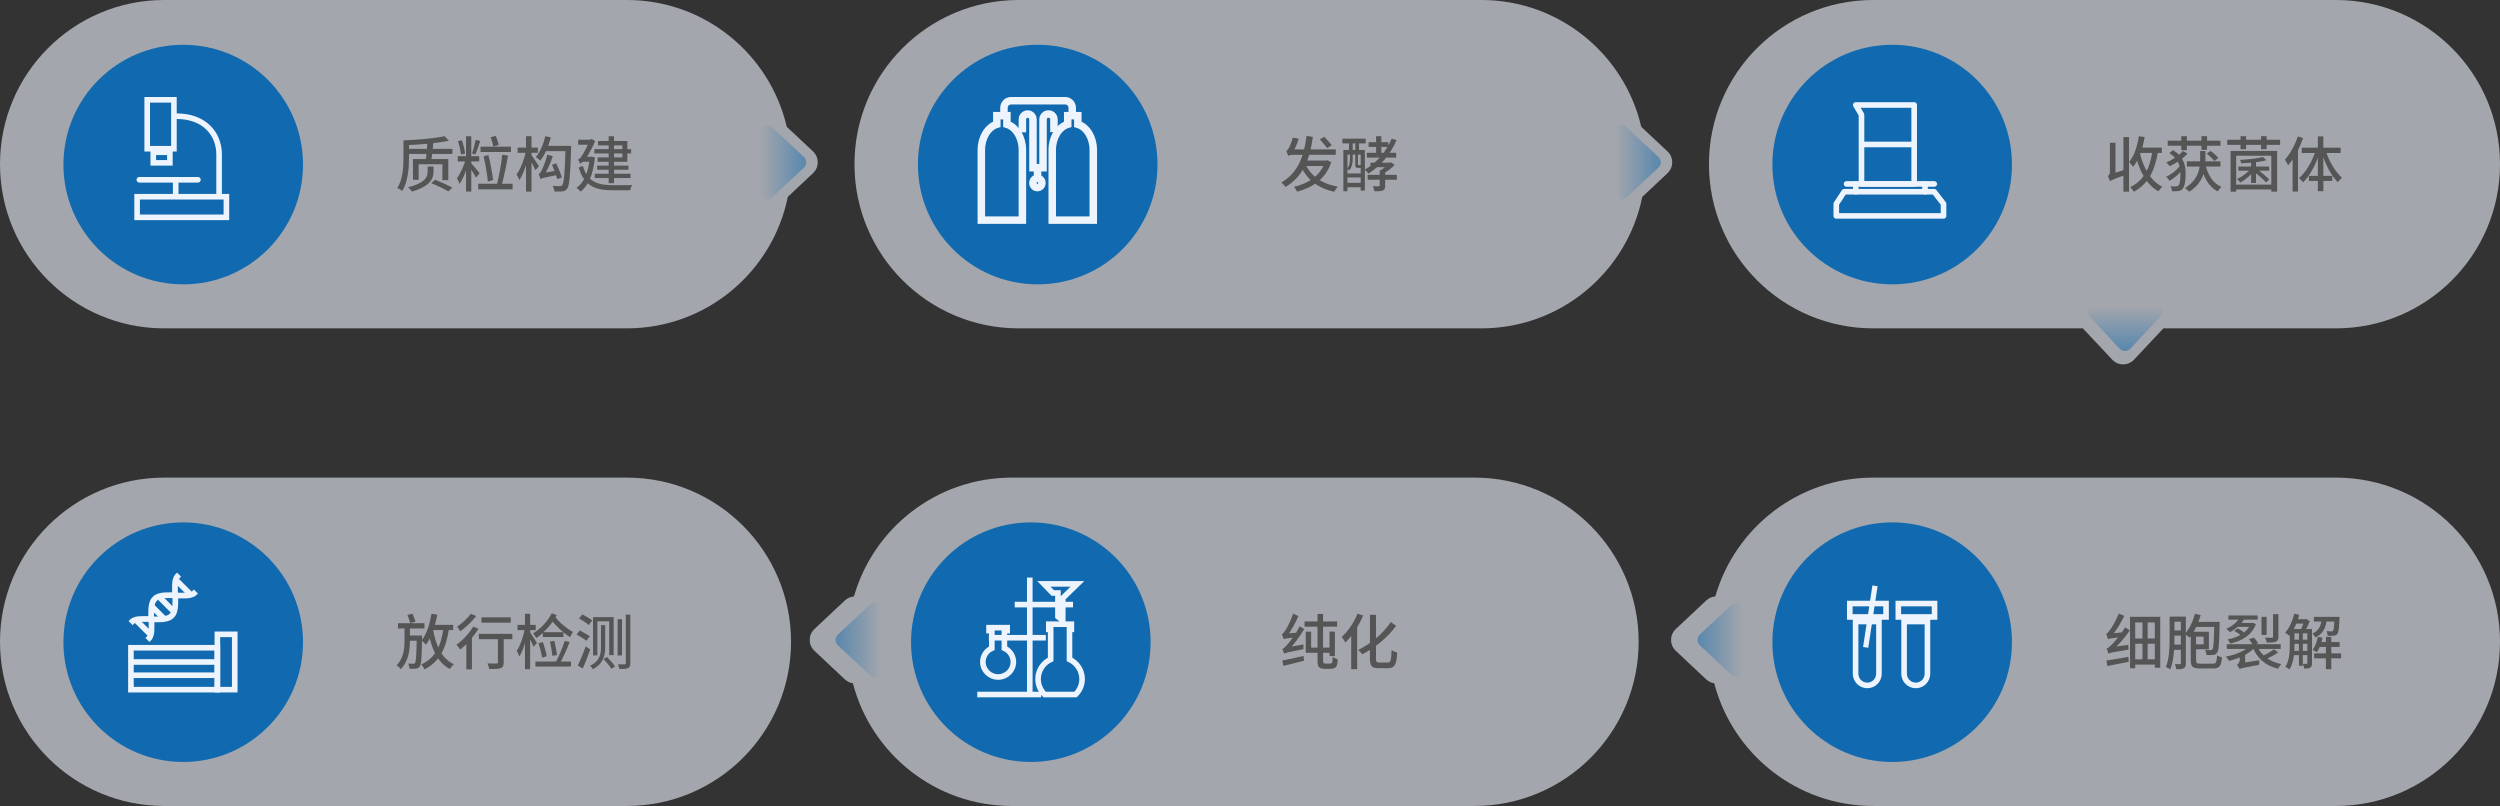 <svg width="670" height="216" viewBox="0 0 670 216" fill="none" xmlns="http://www.w3.org/2000/svg">
<rect x="0" y="0" width="670" height="216" fill="#333333" stroke="none"/>
<path opacity="0.6" fill-rule="evenodd" clip-rule="evenodd" d="M44 0C19.7 0 0 19.7 0 44C0 68.3 19.7 88 44 88H168C189.3 88 207.065 72.865 211.127 52.762L217.891 46.417C219.575 44.837 219.575 42.163 217.891 40.583L210.854 33.981C206.32 14.508 188.854 0 168 0H44Z" fill="#EEF4FD"/>
<path d="M215.426 42.036C216.276 42.827 216.276 44.173 215.426 44.964L206.862 52.93C205.583 54.12 203.5 53.213 203.5 51.466L203.5 35.534C203.5 33.787 205.583 32.88 206.862 34.07L215.426 42.036Z" fill="url(#paint0_linear_25060_15535)"/>
<circle cx="49.104" cy="44.104" r="32.104" fill="#116AAF"/>
<rect x="39.453" y="26.75" width="7.156" height="13.107" stroke="#EEF4FD" stroke-width="1.5" stroke-linecap="round"/>
<rect x="36.75" y="52.719" width="23.926" height="5.533" stroke="#EEF4FD" stroke-width="1.5" stroke-linecap="round"/>
<path d="M47.359 31.141C54.663 31.141 58.72 35.739 58.72 41.419V52.51" stroke="#EEF4FD" stroke-width="1.5" stroke-linecap="round"/>
<rect x="41.078" y="40.812" width="4.451" height="2.828" stroke="#EEF4FD" stroke-width="1.5" stroke-linecap="round"/>
<path d="M37.352 48.18H47.089M53.04 48.18H47.089M47.089 48.18V51.967" stroke="#EEF4FD" stroke-width="1.5" stroke-linecap="round"/>
<path d="M109.12 39.904H121.248V41.248H109.12V39.904ZM114.528 38.112L116.128 38.192C116.016 39.776 115.792 41.76 115.584 42.992H114.128C114.288 41.728 114.448 39.68 114.528 38.112ZM115.552 49.088L116.608 48.192C118.16 48.768 120.112 49.68 121.232 50.272L120.16 51.296C119.072 50.64 117.12 49.68 115.552 49.088ZM119.12 36.496L120.32 37.712C117.152 38.4 112.432 38.784 108.496 38.912C108.464 38.544 108.272 37.952 108.128 37.616C112 37.472 116.56 37.088 119.12 36.496ZM108.128 37.616H109.616V42.128C109.616 44.768 109.392 48.64 107.808 51.168C107.52 50.928 106.848 50.544 106.48 50.4C108 48 108.128 44.576 108.128 42.128V37.616ZM114.608 44.64H116.192V46.016C116.192 47.632 115.568 49.856 110.384 51.344C110.192 51.024 109.728 50.48 109.36 50.176C114.288 48.96 114.608 47.168 114.608 45.984V44.64ZM110.672 42.624H120.144V48.288H118.56V44.032H112.192V48.192H110.672V42.624ZM124.896 36.528H126.304V51.328H124.896V36.528ZM122.672 41.856H128.432V43.264H122.672V41.856ZM124.832 42.608L125.712 43.008C125.2 45.104 124.208 47.824 123.168 49.28C123.024 48.832 122.688 48.16 122.448 47.76C123.392 46.576 124.4 44.288 124.832 42.608ZM126.112 43.568C126.576 44.016 128.192 45.936 128.528 46.416L127.568 47.616C127.152 46.752 125.952 44.912 125.408 44.176L126.112 43.568ZM122.736 37.84L123.76 37.584C124.192 38.704 124.544 40.16 124.64 41.136L123.536 41.408C123.472 40.448 123.12 38.96 122.736 37.84ZM127.472 37.488L128.704 37.776C128.304 38.992 127.808 40.496 127.408 41.392L126.496 41.12C126.848 40.16 127.264 38.592 127.472 37.488ZM128.784 39.312H136.928V40.736H128.784V39.312ZM129.6 41.872L130.896 41.552C131.44 43.76 131.968 46.608 132.16 48.24L130.752 48.672C130.608 46.992 130.112 44.08 129.6 41.872ZM134.608 41.456L136.144 41.712C135.696 44.368 135.008 47.68 134.4 49.776L133.152 49.504C133.728 47.376 134.336 43.92 134.608 41.456ZM128.16 49.248H137.376V50.736H128.16V49.248ZM131.488 36.784L132.88 36.416C133.184 37.2 133.536 38.192 133.68 38.848L132.224 39.264C132.096 38.608 131.792 37.568 131.488 36.784ZM146.16 36.496L147.632 36.832C147.008 39.216 145.984 41.536 144.816 43.04C144.544 42.784 143.936 42.304 143.584 42.096C144.736 40.752 145.648 38.64 146.16 36.496ZM146.176 39.088H152.128V40.496H145.488L146.176 39.088ZM151.568 39.088H153.072C153.072 39.088 153.056 39.632 153.056 39.84C152.832 47.232 152.608 49.744 152.016 50.544C151.648 51.056 151.264 51.216 150.72 51.296C150.208 51.36 149.392 51.344 148.576 51.312C148.56 50.896 148.368 50.24 148.112 49.808C148.944 49.888 149.696 49.888 150.048 49.888C150.336 49.904 150.496 49.84 150.672 49.632C151.136 49.072 151.376 46.432 151.568 39.424V39.088ZM144.816 47.968L144.736 46.832L145.376 46.384L149.344 45.696C149.392 46.064 149.488 46.592 149.568 46.848C145.728 47.6 145.168 47.776 144.816 47.968ZM144.816 47.968C144.752 47.696 144.512 47.008 144.352 46.656C144.624 46.576 144.864 46.224 145.136 45.712C145.408 45.2 146.272 43.232 146.688 41.44L148.144 41.856C147.536 43.776 146.592 45.808 145.696 47.2V47.232C145.696 47.232 144.816 47.696 144.816 47.968ZM147.936 44.16L149.056 43.76C149.632 44.96 150.288 46.576 150.56 47.536L149.36 48.032C149.12 47.04 148.496 45.392 147.936 44.16ZM138.72 39.552H144.16V40.944H138.72V39.552ZM140.976 36.496H142.448V51.344H140.976V36.496ZM140.96 40.528L141.808 40.848C141.344 43.472 140.304 46.608 139.184 48.256C139.024 47.824 138.688 47.136 138.416 46.752C139.504 45.36 140.512 42.688 140.96 40.528ZM142.4 41.536C142.768 41.984 144.128 44.048 144.432 44.528L143.504 45.616C143.136 44.736 142.128 42.848 141.68 42.112L142.4 41.536ZM159.296 39.968H169.136V41.12H159.296V39.968ZM160.048 44.384H168.416V45.488H160.048V44.384ZM159.392 46.56H168.976V47.728H159.392V46.56ZM163.12 36.512H164.56V49.104H163.12V36.512ZM160.256 37.792H168.128V43.36H160.16V42.176H166.784V38.96H160.256V37.792ZM154.96 37.44H158.608V38.784H154.96V37.44ZM156.208 42.016H158.576V43.344H156.096L156.208 42.016ZM158.048 42.016H158.32L158.592 41.984L159.44 42.192C158.976 46.832 157.648 49.808 155.6 51.344C155.376 51.072 154.816 50.544 154.496 50.352C156.496 48.96 157.68 46.336 158.048 42.288V42.016ZM156.208 44.48C157.472 48.864 160.384 49.632 164.336 49.632C165.088 49.632 168.496 49.632 169.44 49.616C169.216 49.92 168.96 50.592 168.88 50.992H164.288C159.696 50.992 156.608 50.016 155.088 44.88L156.208 44.48ZM155.504 43.952C155.392 43.648 155.088 43.056 154.896 42.752C155.216 42.672 155.632 42.272 155.952 41.744C156.304 41.248 157.392 39.344 158.032 37.552V37.472L158.576 37.232L159.504 37.856C158.608 39.888 157.52 41.84 156.544 43.184V43.2C156.544 43.2 155.504 43.664 155.504 43.952Z" fill="#555555"/>
<path opacity="0.6" fill-rule="evenodd" clip-rule="evenodd" d="M273 0C248.699 0 229 19.7 229 44C229 68.3 248.699 88 273 88H397C418.3 88 436.065 72.865 440.127 52.762L446.891 46.417C448.575 44.837 448.575 42.163 446.891 40.583L439.854 33.981C435.32 14.508 417.854 0 397 0H273Z" fill="#EEF4FD"/>
<circle cx="278.104" cy="44.104" r="32.104" fill="#116AAF"/>
<path d="M269.851 33.305V31H267.149V33.305C264.772 34.032 263 36.835 263 40.182V59H274V40.182C274 36.835 272.228 34.032 269.851 33.305Z" stroke="#EEF4FD" stroke-width="2.009" stroke-miterlimit="10"/>
<path d="M288.851 33.305V31H286.149V33.305C283.772 34.032 282 36.835 282 40.182V59H293V40.182C293 36.835 291.228 34.032 288.851 33.305Z" stroke="#EEF4FD" stroke-width="2.009" stroke-miterlimit="10"/>
<path d="M269.062 30.869V28.92C269.062 27.859 269.898 27 270.931 27H285.494C286.526 27 287.362 27.859 287.362 28.92V30.89" stroke="#EEF4FD" stroke-width="2.009" stroke-miterlimit="10"/>
<path d="M274 35.459V32.02C274 31.215 274.635 30.562 275.418 30.562C276.201 30.562 276.836 31.215 276.836 32.02V44.941H279.531V32.02C279.531 31.215 280.166 30.562 280.949 30.562H281.042C281.825 30.562 282.46 31.215 282.46 32.02V35.406" stroke="#EEF4FD" stroke-width="2.009" stroke-miterlimit="10"/>
<path d="M278.062 44.945V47.671" stroke="#EEF4FD" stroke-width="2.009" stroke-miterlimit="10"/>
<path d="M278.022 50.275C278.69 50.275 279.232 49.719 279.232 49.032C279.232 48.346 278.69 47.789 278.022 47.789C277.354 47.789 276.812 48.346 276.812 49.032C276.812 49.719 277.354 50.275 278.022 50.275Z" stroke="#EEF4FD" stroke-width="2.009" stroke-miterlimit="10"/>
<path d="M349.656 43.552C351.064 46.96 354.04 49.216 358.52 50.032C358.2 50.352 357.784 50.976 357.576 51.392C352.952 50.4 350.008 47.904 348.36 43.952L349.656 43.552ZM355.144 43.024H355.448L355.736 42.96L356.776 43.44C355.32 47.968 351.784 50.272 347.624 51.376C347.448 50.976 347.096 50.4 346.808 50.064C350.632 49.184 353.976 47.008 355.144 43.28V43.024ZM349.192 43.024H355.368V44.48H348.76L349.192 43.024ZM350.152 36.416L351.848 36.688C351.016 42.88 349.16 47.376 344.52 50.096C344.312 49.776 343.768 49.184 343.4 48.896C347.688 46.448 349.464 42.128 350.152 36.416ZM353.72 37.36L354.904 36.656C355.56 37.344 356.472 38.32 356.904 38.896L355.688 39.712C355.256 39.104 354.392 38.096 353.72 37.36ZM345.224 41.792C345.128 41.472 344.888 40.768 344.728 40.4C344.952 40.336 345.16 40.112 345.368 39.744C345.544 39.424 346.168 38.144 346.456 36.896L348.056 37.168C347.656 38.56 346.968 40.032 346.408 40.928V40.96C346.408 40.96 345.224 41.456 345.224 41.792ZM345.224 41.792V40.656L346.184 40.032H357.992L357.976 41.488H346.92C345.976 41.488 345.384 41.584 345.224 41.792ZM368.792 36.496H370.2V41.776H368.792V36.496ZM366.536 46.864H374.36V48.16H366.536V46.864ZM366.792 38.112H372.072V39.376H366.792V38.112ZM366.312 40.944H374.168V42.24H366.312V40.944ZM367.288 43.6H372.744V44.816H367.288V43.6ZM369.768 45.744H371.224V49.728C371.224 50.432 371.112 50.816 370.616 51.04C370.104 51.248 369.4 51.264 368.344 51.264C368.296 50.864 368.104 50.304 367.928 49.92C368.616 49.936 369.32 49.936 369.512 49.92C369.704 49.92 369.768 49.872 369.768 49.712V45.744ZM372.152 43.6H372.52L372.84 43.52L373.752 44.192C372.936 45.12 371.72 46 370.536 46.576C370.36 46.32 369.992 45.936 369.768 45.744C370.68 45.28 371.672 44.464 372.152 43.856V43.6ZM372.968 37.152L374.296 37.552C372.616 41.408 369.928 44.544 366.76 46.512C366.552 46.256 366.024 45.728 365.72 45.472C368.904 43.696 371.48 40.72 372.968 37.152ZM360.024 40.176H365.784V51.056H364.664V41.44H361.112V51.264H360.024V40.176ZM360.52 46.48H365.352V47.568H360.52V46.48ZM360.52 48.992H365.352V50.192H360.52V48.992ZM359.752 37.168H366.008V38.432H359.752V37.168ZM361.528 37.584H362.52V41.232H361.528V37.584ZM363.224 37.584H364.216V41.232H363.224V37.584ZM361.784 41.072H362.52V42.672C362.52 43.6 362.36 44.832 361.576 45.696C361.464 45.552 361.16 45.312 360.984 45.216C361.688 44.448 361.784 43.456 361.784 42.656V41.072ZM363.208 41.072H363.928V44.032C363.928 44.224 363.944 44.24 364.072 44.24C364.136 44.24 364.344 44.24 364.424 44.24C364.584 44.24 364.616 44.24 364.648 44.208C364.792 44.336 365.08 44.432 365.32 44.48C365.224 44.848 365 45.008 364.552 45.008C364.44 45.008 364.12 45.008 364.008 45.008C363.384 45.008 363.208 44.848 363.208 44.048V41.072Z" fill="#555555"/>
<path d="M444.426 42.036C445.276 42.827 445.276 44.173 444.426 44.964L435.862 52.93C434.583 54.12 432.5 53.213 432.5 51.466L432.5 35.534C432.5 33.787 434.583 32.88 435.862 34.07L444.426 42.036Z" fill="url(#paint1_linear_25060_15535)"/>
<path opacity="0.6" fill-rule="evenodd" clip-rule="evenodd" d="M502 0C477.699 0 458 19.7 458 44C458 68.3 477.699 88 502 88H558.226C558.291 88.08 558.36 88.159 558.433 88.237L566.083 96.391C567.663 98.075 570.337 98.075 571.917 96.391L579.567 88.237C579.64 88.159 579.709 88.08 579.774 88H626C650.301 88 670 68.3 670 44C670 19.7 650.301 0 626 0H502Z" fill="#EEF4FD"/>
<circle cx="507.104" cy="44.104" r="32.104" fill="#116AAF"/>
<path d="M494.875 49.297H518.375" stroke="#EEF4FD" stroke-width="1.5" stroke-miterlimit="10" stroke-linecap="round" stroke-linejoin="round"/>
<path d="M497.344 51.393V49.297" stroke="#EEF4FD" stroke-width="1.5" stroke-miterlimit="10" stroke-linecap="round" stroke-linejoin="round"/>
<path d="M515.906 51.393V49.297" stroke="#EEF4FD" stroke-width="1.5" stroke-miterlimit="10" stroke-linecap="round" stroke-linejoin="round"/>
<path d="M520.867 57.862H492.125V54.625L494.244 51.391H518.372L520.867 54.625V57.862Z" stroke="#EEF4FD" stroke-width="1.5" stroke-miterlimit="10" stroke-linecap="round" stroke-linejoin="round"/>
<path d="M497.344 28.133L498.882 30.752V49.297H513.001V28.133H497.344Z" stroke="#EEF4FD" stroke-width="1.5" stroke-miterlimit="10" stroke-linecap="round" stroke-linejoin="round"/>
<path d="M499.391 38.719H513.007" stroke="#EEF4FD" stroke-width="1.5" stroke-miterlimit="10" stroke-linecap="round" stroke-linejoin="round"/>
<path d="M572.832 39.552H579.376V40.992H572.832V39.552ZM573.216 36.496L574.768 36.752C574.224 39.904 573.216 42.832 571.664 44.72C571.456 44.4 570.928 43.728 570.592 43.424C571.952 41.824 572.784 39.248 573.216 36.496ZM576.88 40.304L578.368 40.512C577.504 45.824 575.696 49.312 571.872 51.392C571.696 51.072 571.216 50.448 570.896 50.144C574.544 48.384 576.176 45.168 576.88 40.304ZM573.424 40.816C574.384 44.896 576.336 48.48 579.504 50.048C579.168 50.336 578.688 50.896 578.464 51.28C575.168 49.44 573.264 45.664 572.192 41.088L573.424 40.816ZM569.072 36.736H570.576V51.36H569.072V36.736ZM565.472 48.576L565.312 47.152L565.936 46.592L569.76 45.392C569.856 45.792 570.032 46.368 570.16 46.688C566.432 47.984 565.856 48.288 565.472 48.576ZM565.472 48.576C565.376 48.208 565.104 47.52 564.88 47.2C565.136 47.04 565.456 46.72 565.456 46.08V38.256H566.944V47.296C566.944 47.296 565.472 48.048 565.472 48.576ZM586.08 43.232H595.072V44.624H586.08V43.232ZM591.392 41.168L592.432 40.448C593.2 40.976 594.096 41.776 594.496 42.368L593.408 43.168C593.024 42.576 592.16 41.744 591.392 41.168ZM591.024 44C591.664 46.8 593.008 49.072 595.328 50.08C594.992 50.368 594.544 50.928 594.352 51.312C591.904 50.048 590.544 47.504 589.824 44.224L591.024 44ZM580.944 37.696H595.088V39.056H580.944V37.696ZM584.576 36.496H586.08V40.272H584.576V36.496ZM589.984 36.496H591.488V40.16H589.984V36.496ZM589.632 40.464H591.056V42.88C591.056 45.52 590.56 48.944 586.704 51.392C586.448 51.072 585.952 50.672 585.584 50.4C589.216 48.112 589.632 45.072 589.632 42.88V40.464ZM581.392 41.024L582.384 40.24C585.344 42.096 585.744 44.352 585.744 46.688C585.744 48.48 585.552 49.92 584.864 50.688C584.656 50.944 584.336 51.104 583.968 51.168C583.408 51.28 582.8 51.28 582.096 51.248C582.08 50.832 581.92 50.304 581.664 49.936C582.416 49.984 583.008 49.984 583.36 49.936C583.584 49.92 583.728 49.84 583.856 49.68C584.224 49.232 584.352 48.16 584.352 46.592C584.352 44.496 583.824 42.592 581.392 41.024ZM584.16 44.496L585.2 45.12C584.368 46.336 582.768 47.712 581.44 48.464C581.232 48.112 580.864 47.616 580.544 47.344C581.856 46.784 583.408 45.584 584.16 44.496ZM585.024 40.48L586.256 41.152C585.088 42.496 583.248 43.728 581.472 44.544C581.264 44.24 580.848 43.792 580.56 43.536C582.304 42.816 584.048 41.6 585.024 40.48ZM599.872 44.624H608.128V45.744H599.872V44.624ZM603.296 43.04H604.608V49.024H603.296V43.04ZM606.464 42.08L607.424 42.944C605.632 43.424 602.912 43.696 600.656 43.76C600.608 43.52 600.464 43.088 600.32 42.848C602.496 42.72 605.088 42.464 606.464 42.08ZM603.152 45.184L604.144 45.584C603.296 46.912 601.744 48.24 600.368 48.928C600.176 48.624 599.792 48.176 599.52 47.952C600.864 47.408 602.368 46.304 603.152 45.184ZM596.896 37.456H611.072V38.816H596.896V37.456ZM598.576 49.472H609.456V50.784H598.576V49.472ZM600.464 36.496H601.952V39.984H600.464V36.496ZM605.968 36.496H607.456V39.984H605.968V36.496ZM597.792 40.448H610.272V51.36H608.704V41.728H599.296V51.36H597.792V40.448ZM603.872 45.904L604.704 45.216C605.92 46.064 607.424 47.312 608.16 48.128L607.296 48.896C606.592 48.064 605.104 46.784 603.872 45.904ZM615.808 36.56L617.232 36.992C616.288 39.696 614.816 42.496 613.216 44.32C613.072 43.968 612.64 43.152 612.352 42.784C613.744 41.264 615.04 38.912 615.808 36.56ZM614.416 40.816L615.84 39.376L615.856 39.392V51.328H614.416V40.816ZM621.184 36.56H622.656V51.248H621.184V36.56ZM616.864 39.568H627.296V41.008H616.864V39.568ZM618.768 47.136H625.056V48.496H618.768V47.136ZM623.28 40.352C624.16 43.152 625.856 46.08 627.664 47.648C627.312 47.904 626.8 48.432 626.528 48.832C624.704 47.024 623.088 43.808 622.176 40.672L623.28 40.352ZM620.64 40.24L621.744 40.56C620.784 43.808 619.136 47.04 617.216 48.88C616.976 48.512 616.48 47.984 616.144 47.728C618 46.16 619.744 43.136 620.64 40.24Z" fill="#555555"/>
<path d="M570.964 93.426C570.173 94.276 568.827 94.276 568.036 93.426L560.07 84.862C558.88 83.583 559.787 81.5 561.534 81.5L577.466 81.5C579.213 81.5 580.12 83.583 578.93 84.862L570.964 93.426Z" fill="url(#paint2_linear_25060_15535)"/>
<path opacity="0.6" fill-rule="evenodd" clip-rule="evenodd" d="M459.418 183.119C458.658 183.01 457.907 182.673 457.261 182.067L449.107 174.417C447.423 172.837 447.423 170.163 449.107 168.583L457.261 160.933C457.987 160.252 458.844 159.911 459.7 159.852C464.972 141.459 481.915 128 502.001 128H626.001C650.302 128 670.001 147.699 670.001 172C670.001 196.301 650.302 216 626.001 216H502.002C481.542 216 464.344 202.036 459.418 183.119Z" fill="#EEF4FD"/>
<circle cx="507.104" cy="172.104" r="32.104" fill="#116AAF"/>
<path d="M497.297 166.57H503.556V179.787V180.563C503.556 182.291 502.155 183.693 500.427 183.693C498.698 183.693 497.297 182.291 497.297 180.563V166.57Z" stroke="#EEF4FD" stroke-width="1.5"/>
<rect x="495.75" y="161.75" width="9.711" height="3.596" stroke="#EEF4FD" stroke-width="1.5"/>
<path d="M502.5 157L500 173.5" stroke="#EEF4FD" stroke-width="1.4"/>
<path d="M510.297 166.57H516.556V179.787V180.563C516.556 182.291 515.155 183.693 513.427 183.693C511.698 183.693 510.297 182.291 510.297 180.563V166.57Z" stroke="#EEF4FD" stroke-width="1.5"/>
<rect x="508.75" y="161.75" width="9.711" height="3.596" stroke="#EEF4FD" stroke-width="1.5"/>
<path d="M565.024 175.168C564.96 174.88 564.736 174.16 564.56 173.792C564.944 173.696 565.344 173.344 565.904 172.816C566.496 172.272 568.304 170.192 569.536 168.128L570.8 168.944C569.392 170.992 567.648 172.976 565.968 174.416V174.448C565.968 174.448 565.024 174.88 565.024 175.168ZM565.024 175.168L564.96 173.968L565.664 173.472L570.4 172.816C570.384 173.2 570.416 173.776 570.464 174.096C566.048 174.8 565.424 174.96 565.024 175.168ZM564.928 171.296C564.864 170.976 564.608 170.24 564.432 169.84C564.768 169.76 565.056 169.408 565.456 168.88C565.856 168.352 567.088 166.352 567.84 164.432L569.312 165.056C568.368 167.024 567.104 169.056 565.888 170.48V170.512C565.888 170.512 564.928 170.992 564.928 171.296ZM564.928 171.296L564.896 170.192L565.6 169.76L569.136 169.456C569.056 169.84 569.008 170.4 568.992 170.704C565.792 171.04 565.264 171.136 564.928 171.296ZM564.528 177.024C566.032 176.816 568.272 176.416 570.416 176.032L570.512 177.376C568.48 177.792 566.368 178.176 564.768 178.496L564.528 177.024ZM571.68 176.704H578.016V178.112H571.68V176.704ZM571.648 171.12H578.08V172.528H571.648V171.12ZM574.176 166.4H575.568V177.344H574.176V166.4ZM570.848 165.296H578.944V178.944H577.488V166.816H572.24V179.088H570.848V165.296ZM587.936 166.656H594.112V168.016H587.936V166.656ZM593.44 166.656H594.88C594.88 166.656 594.88 167.104 594.864 167.296C594.752 172.496 594.624 174.336 594.208 174.912C593.92 175.328 593.616 175.456 593.152 175.52C592.736 175.584 592.064 175.584 591.36 175.552C591.328 175.12 591.168 174.528 590.96 174.16C591.6 174.224 592.16 174.224 592.448 174.224C592.656 174.224 592.8 174.176 592.944 174C593.232 173.616 593.328 171.872 593.44 166.944V166.656ZM587.12 169.408H588.544V176.976C588.544 177.712 588.72 177.856 589.728 177.856C590.176 177.856 592.448 177.856 593.04 177.856C593.904 177.856 594.048 177.504 594.176 175.632C594.496 175.872 595.088 176.112 595.488 176.192C595.28 178.48 594.848 179.152 593.136 179.152C592.672 179.152 590.016 179.152 589.6 179.152C587.696 179.152 587.12 178.72 587.12 176.976V169.408ZM588.256 164.496L589.792 164.848C589.12 167.152 588.016 169.424 586.816 170.88C586.544 170.624 585.872 170.16 585.504 169.952C586.704 168.64 587.696 166.576 588.256 164.496ZM587.264 172.688H590.576V170.608H587.12V169.296H591.984V174H587.264V172.688ZM582.112 165.248H585.392V166.624H582.112V165.248ZM582.032 168.96H585.104V170.336H582.032V168.96ZM582.016 172.752H585.12V174.16H582.016V172.752ZM581.456 165.248H582.752V170.992C582.752 173.472 582.624 177.04 581.616 179.408C581.36 179.184 580.784 178.864 580.448 178.752C581.392 176.512 581.456 173.328 581.456 170.992V165.248ZM584.464 165.248H585.808V177.728C585.808 178.432 585.68 178.848 585.264 179.088C584.832 179.344 584.24 179.36 583.248 179.36C583.216 178.992 583.04 178.352 582.864 177.968C583.472 178 584.016 177.984 584.208 177.984C584.4 177.984 584.464 177.92 584.464 177.712V165.248ZM603.12 173.008L604.288 173.52C602.752 175.216 600.016 176.512 597.392 177.12C597.2 176.784 596.816 176.272 596.528 175.984C599.072 175.504 601.76 174.384 603.12 173.008ZM604.88 172.992C605.904 175.568 608.128 177.312 611.376 177.968C611.088 178.256 610.704 178.816 610.512 179.216C607.056 178.368 604.848 176.368 603.632 173.28L604.88 172.992ZM609.408 174.016L610.56 174.864C609.52 175.568 608.144 176.272 607.104 176.704L606.144 175.904C607.184 175.456 608.592 174.624 609.408 174.016ZM596.768 172.64H611.232V173.92H596.768V172.64ZM606.08 165.312H607.456V170.16H606.08V165.312ZM609.184 164.592H610.608V170.656C610.608 171.392 610.448 171.76 609.92 171.968C609.408 172.192 608.64 172.208 607.504 172.208C607.44 171.824 607.216 171.264 607.008 170.896C607.84 170.928 608.64 170.912 608.88 170.912C609.12 170.896 609.184 170.832 609.184 170.64V164.592ZM603.2 166.944H603.472L603.728 166.896L604.592 167.248C603.472 170.272 600.8 171.776 597.696 172.48C597.552 172.144 597.248 171.632 597.008 171.36C599.808 170.848 602.304 169.488 603.2 167.136V166.944ZM597.216 164.944H605.056V166.064H597.216V164.944ZM598.784 169.04L599.728 168.4C600.48 168.816 601.44 169.456 601.952 169.904L600.96 170.608C600.496 170.176 599.536 169.488 598.784 169.04ZM599.792 166.944H603.552V168H598.72L599.792 166.944ZM600.336 165.376L601.584 165.728C600.72 167.296 599.168 168.592 597.632 169.408C597.424 169.184 596.944 168.736 596.64 168.528C598.192 167.84 599.6 166.72 600.336 165.376ZM602.688 171.296L604.08 170.896C604.512 171.36 604.992 172.016 605.2 172.448L603.76 172.88C603.568 172.448 603.104 171.776 602.688 171.296ZM600.192 179.312L600.128 178.16L600.816 177.68L605.504 176.928C605.472 177.296 605.44 177.856 605.472 178.16C601.184 178.96 600.56 179.104 600.192 179.312ZM600.192 179.312C600.08 178.992 599.728 178.416 599.504 178.144C599.808 177.968 600.256 177.552 600.256 176.832V175.008H601.696V177.84C601.696 177.84 600.192 178.8 600.192 179.312ZM614.24 168.592H618.784V169.728H614.24V168.592ZM614.208 171.424H618.752V172.544H614.208V171.424ZM614.192 174.432H618.752V175.584H614.192V174.432ZM621.312 172.08H627.024V173.376H621.312V172.08ZM615.056 165.952H617.808V167.12H615.056V165.952ZM620.112 165.312H626.08V166.576H620.112V165.312ZM620.192 175.104H627.408V176.432H620.192V175.104ZM623.344 170.672H624.784V179.344H623.344V170.672ZM616.112 169.168H617.152V178.432H616.112V169.168ZM625.648 165.312H626.992C626.992 165.312 626.992 165.664 626.976 165.84C626.88 168.464 626.736 169.52 626.384 169.92C626.144 170.208 625.872 170.336 625.472 170.368C625.12 170.416 624.48 170.416 623.824 170.384C623.792 170 623.664 169.488 623.472 169.152C624.048 169.2 624.576 169.216 624.784 169.216C625.008 169.216 625.136 169.2 625.248 169.056C625.44 168.832 625.552 167.936 625.648 165.504V165.312ZM621.184 170.656L622.448 170.912C622.144 172.384 621.584 173.84 620.944 174.8C620.688 174.624 620.128 174.32 619.808 174.192C620.464 173.312 620.928 171.984 621.184 170.656ZM614.864 164.48L616.224 164.784C615.632 166.96 614.656 169.072 613.52 170.416C613.28 170.192 612.72 169.728 612.416 169.536C613.536 168.32 614.4 166.432 614.864 164.48ZM613.664 168.592H614.928V172.848C614.928 174.832 614.736 177.616 613.568 179.408C613.344 179.184 612.768 178.848 612.48 178.704C613.568 177.024 613.664 174.64 613.664 172.832V168.592ZM618.368 168.592H619.616V177.728C619.616 178.32 619.52 178.704 619.152 178.928C618.784 179.168 618.288 179.184 617.52 179.184C617.488 178.832 617.328 178.256 617.136 177.904C617.616 177.92 618.032 177.92 618.16 177.92C618.32 177.92 618.368 177.872 618.368 177.712V168.592ZM622.24 165.728H623.616C623.376 167.984 622.768 169.808 620.544 170.832C620.384 170.512 620.016 170.032 619.712 169.808C621.616 168.976 622.064 167.488 622.24 165.728ZM617.584 165.952H617.888L618.096 165.888L619.008 166.464C618.64 167.456 618.032 168.688 617.536 169.456C617.296 169.264 616.848 169.008 616.544 168.864C616.944 168.144 617.376 166.976 617.584 166.192V165.952Z" fill="#555555"/>
<path d="M455.574 170.036C454.724 170.827 454.724 172.173 455.574 172.964L464.138 180.93C465.417 182.12 467.5 181.213 467.5 179.466L467.5 163.534C467.5 161.787 465.417 160.88 464.138 162.07L455.574 170.036Z" fill="url(#paint3_linear_25060_15535)"/>
<path opacity="0.6" fill-rule="evenodd" clip-rule="evenodd" d="M228.575 183.119C227.814 183.01 227.063 182.673 226.417 182.067L218.263 174.417C216.579 172.837 216.579 170.163 218.263 168.583L226.417 160.933C227.143 160.252 228.001 159.911 228.856 159.852C234.129 141.459 251.071 128 271.158 128H395.158C419.458 128 439.158 147.699 439.158 172C439.158 196.301 419.458 216 395.158 216H271.158C250.698 216 233.5 202.036 228.575 183.119Z" fill="#EEF4FD"/>
<circle cx="276.261" cy="172.104" r="32.104" fill="#116AAF"/>
<path d="M286.625 176.719V168.667H287.129V167.289H281.075V168.667H281.579V176.719C279.584 177.652 278.203 179.657 278.203 181.982C278.203 183.604 278.878 185.072 279.964 186.129H288.24C289.326 185.074 290.001 183.606 290.001 181.982C290.001 179.659 288.62 177.652 286.625 176.719Z" stroke="#EEF4FD" stroke-width="1.5" stroke-miterlimit="10"/>
<path d="M275.984 154.781V186.13" stroke="#EEF4FD" stroke-width="1.5" stroke-miterlimit="10"/>
<path d="M261.906 186.133H279.042" stroke="#EEF4FD" stroke-width="1.5" stroke-miterlimit="10"/>
<path d="M271.945 162.031H287.571" stroke="#EEF4FD" stroke-width="1.5" stroke-miterlimit="10"/>
<path d="M279.75 156.469L282.13 158.919H283.527V165.251L284.822 166.323V160.297L288.753 156.469H279.75Z" stroke="#EEF4FD" stroke-width="1.5" stroke-miterlimit="10"/>
<path d="M265.016 170.914H280.28" stroke="#EEF4FD" stroke-width="1.5" stroke-miterlimit="10"/>
<path d="M269.176 173.726V169.027H269.926V168.211H265.062V169.027H265.812V173.726C264.394 174.358 263.406 175.764 263.406 177.4C263.406 179.627 265.237 181.434 267.494 181.434C269.751 181.434 271.582 179.627 271.582 177.4C271.582 175.764 270.594 174.36 269.176 173.726Z" stroke="#EEF4FD" stroke-width="1.5" stroke-miterlimit="10"/>
<path d="M344.136 175.184C344.056 174.896 343.832 174.24 343.688 173.872C344.056 173.792 344.424 173.408 344.936 172.816C345.496 172.256 347.192 170.016 348.312 167.856L349.528 168.592C348.248 170.752 346.648 172.896 345.096 174.448V174.48C345.096 174.48 344.136 174.912 344.136 175.184ZM344.136 175.184L344.056 174.016L344.744 173.52L349.352 172.704C349.304 173.104 349.304 173.664 349.32 173.968C345.112 174.8 344.504 174.976 344.136 175.184ZM344.024 171.312C343.944 171.008 343.704 170.304 343.528 169.92C343.848 169.84 344.12 169.488 344.472 168.928C344.84 168.416 345.96 166.352 346.568 164.448L347.96 165.104C347.16 167.04 346.008 169.088 344.872 170.512V170.56C344.872 170.56 344.024 171.024 344.024 171.312ZM344.024 171.312L343.992 170.256L344.648 169.824L347.544 169.552C347.464 169.92 347.416 170.448 347.416 170.752C344.776 171.072 344.312 171.168 344.024 171.312ZM343.672 177.008C345.096 176.752 347.256 176.272 349.352 175.792L349.496 177.072C347.544 177.568 345.496 178.08 343.944 178.464L343.672 177.008ZM356.312 169.264H357.752V175.824H356.312V169.264ZM353.096 164.528H354.584V176.976C354.584 177.408 354.648 177.664 354.792 177.76C354.936 177.808 355.08 177.84 355.288 177.84C355.496 177.84 355.928 177.84 356.2 177.84C356.424 177.84 356.616 177.824 356.744 177.792C356.872 177.744 357 177.648 357.064 177.424C357.096 177.2 357.144 176.656 357.16 175.984C357.512 176.288 358.04 176.56 358.52 176.688C358.488 177.328 358.392 178.096 358.248 178.416C358.104 178.768 357.864 178.976 357.528 179.088C357.208 179.2 356.744 179.248 356.344 179.248C356.024 179.248 355.24 179.248 354.952 179.248C354.504 179.248 353.976 179.152 353.624 178.912C353.272 178.624 353.096 178.288 353.096 176.896V164.528ZM349.624 166.544H358.36V167.952H349.624V166.544ZM349.944 169.28H351.384V173.552H357.416V174.944H349.944V169.28ZM367.144 164.768H368.776V176.48C368.776 177.392 368.904 177.552 369.624 177.552C369.976 177.552 371.528 177.552 371.928 177.552C372.712 177.552 372.84 176.88 372.952 174.192C373.336 174.48 374.008 174.8 374.456 174.912C374.264 177.968 373.848 179.072 372.056 179.072C371.672 179.072 369.784 179.072 369.416 179.072C367.656 179.072 367.144 178.48 367.144 176.448V164.768ZM372.712 166.72L374.168 167.696C371.784 171.024 368.264 173.76 365.096 175.344C364.856 175.008 364.36 174.48 363.976 174.192C367.08 172.704 370.584 169.984 372.712 166.72ZM363.8 164.464L365.32 164.96C364.184 167.664 362.376 170.432 360.568 172.192C360.376 171.84 359.88 171.04 359.576 170.688C361.256 169.2 362.856 166.864 363.8 164.464ZM362.12 168.656L363.704 167.088L363.72 167.104V179.344H362.12V168.656Z" fill="#555555"/>
<path d="M224.574 170.036C223.724 170.827 223.724 172.173 224.574 172.964L233.138 180.93C234.417 182.12 236.5 181.213 236.5 179.466L236.5 163.534C236.5 161.787 234.417 160.88 233.138 162.07L224.574 170.036Z" fill="url(#paint4_linear_25060_15535)"/>
<path opacity="0.6" d="M0 172C0 147.699 19.7 128 44 128H168C192.301 128 212 147.699 212 172C212 196.301 192.301 216 168 216H44C19.7 216 0 196.301 0 172Z" fill="#EEF4FD"/>
<circle cx="49.104" cy="172.104" r="32.104" fill="#116AAF"/>
<path d="M58.258 173.594H35.086V184.83H58.258V173.594Z" stroke="#EEF4FD" stroke-width="1.5" stroke-miterlimit="10"/>
<path d="M62.911 170H58.258V184.828H62.911V170Z" stroke="#EEF4FD" stroke-width="1.5" stroke-miterlimit="10"/>
<path d="M35.086 177.414H58.258" stroke="#EEF4FD" stroke-width="1.5" stroke-miterlimit="10"/>
<path d="M35.086 180.961H58.258" stroke="#EEF4FD" stroke-width="1.5" stroke-miterlimit="10"/>
<path d="M39.514 171.506L39.892 171.128C39.892 171.128 40.465 170.69 40.586 169.161C40.586 169.161 40.668 167.1 40.563 166.283C40.458 165.465 40.529 163.766 40.532 163.394C40.532 163.394 40.526 161.948 41.112 160.947C41.112 160.947 41.208 160.765 41.453 160.536L41.533 160.456C41.763 160.21 41.944 160.115 41.944 160.115C42.945 159.528 44.391 159.535 44.391 159.535C44.764 159.531 46.463 159.46 47.28 159.566C48.098 159.671 50.158 159.589 50.158 159.589C51.688 159.468 52.125 158.895 52.125 158.895L52.504 158.516" stroke="#EEF4FD" stroke-width="1.529" stroke-miterlimit="10"/>
<path d="M34.999 166.991L35.377 166.613C35.377 166.613 35.815 166.04 37.344 165.919C37.344 165.919 39.405 165.837 40.222 165.942C41.04 166.047 42.739 165.977 43.112 165.973C43.112 165.973 44.558 165.979 45.559 165.393C45.559 165.393 45.74 165.297 45.969 165.052L46.05 164.972C46.295 164.742 46.391 164.561 46.391 164.561C46.977 163.56 46.971 162.114 46.971 162.114C46.974 161.741 47.045 160.042 46.94 159.225C46.834 158.407 46.916 156.347 46.916 156.347C47.038 154.818 47.611 154.38 47.611 154.38L47.989 154.001" stroke="#EEF4FD" stroke-width="1.529" stroke-miterlimit="10"/>
<path d="M47.422 155.695L50.81 159.084" stroke="#EEF4FD" stroke-width="1.529"/>
<path d="M36.688 166.422L40.076 169.811" stroke="#EEF4FD" stroke-width="1.529"/>
<path d="M42.898 160.211L46.287 163.6" stroke="#EEF4FD" stroke-width="1.529"/>
<path d="M40.641 162.469L44.029 165.857" stroke="#EEF4FD" stroke-width="1.529"/>
<path d="M109.184 164.816L110.528 164.464C110.848 165.136 111.184 166.032 111.36 166.592L109.952 167.008C109.824 166.416 109.472 165.488 109.184 164.816ZM106.656 167.024H113.76V168.432H106.656V167.024ZM109.296 170.32H112.192V171.712H109.296V170.32ZM111.696 170.32H113.12C113.12 170.32 113.12 170.768 113.104 170.96C113.024 176.176 112.928 178.016 112.512 178.576C112.224 178.976 111.936 179.12 111.504 179.184C111.104 179.248 110.448 179.248 109.76 179.216C109.728 178.8 109.584 178.208 109.376 177.824C109.968 177.872 110.512 177.888 110.752 177.888C110.976 177.888 111.12 177.84 111.232 177.648C111.504 177.28 111.6 175.584 111.696 170.624V170.32ZM115.36 167.456H121.456V168.864H115.36V167.456ZM115.632 164.48L117.184 164.736C116.608 167.888 115.616 170.896 114.144 172.8C113.904 172.496 113.328 171.904 112.992 171.616C114.32 169.968 115.184 167.28 115.632 164.48ZM118.848 168.256L120.336 168.416C119.536 173.888 117.792 177.328 113.776 179.392C113.632 179.056 113.2 178.384 112.912 178.064C116.64 176.336 118.208 173.184 118.848 168.256ZM116.048 168.656C116.784 172.96 118.384 176.512 121.616 178C121.264 178.304 120.8 178.896 120.56 179.296C117.152 177.504 115.568 173.744 114.72 168.88L116.048 168.656ZM108.416 167.744H109.856V171.68C109.856 174.32 109.52 177.056 107.44 179.312C107.184 178.992 106.688 178.576 106.32 178.32C108.176 176.288 108.416 173.84 108.416 171.664V167.744ZM129.04 165.44H136.88V166.88H129.04V165.44ZM133.44 170.304H134.992V177.52C134.992 178.384 134.8 178.832 134.192 179.072C133.584 179.296 132.624 179.312 131.12 179.312C131.056 178.88 130.848 178.24 130.64 177.792C131.68 177.84 132.752 177.84 133.04 177.824C133.344 177.808 133.44 177.744 133.44 177.488V170.304ZM128.336 169.872H137.312V171.312H128.336V169.872ZM124.976 171.392L126.304 170.064L126.48 170.144V179.392H124.976V171.392ZM126.8 167.952L128.24 168.496C126.992 170.56 125.072 172.704 123.376 174.08C123.152 173.776 122.624 173.104 122.32 172.8C123.968 171.632 125.728 169.776 126.8 167.952ZM126.176 164.496L127.632 165.088C126.512 166.544 124.832 168.144 123.36 169.184C123.152 168.848 122.752 168.256 122.496 167.952C123.824 167.072 125.376 165.632 126.176 164.496ZM138.704 167.472H143.568V168.88H138.704V167.472ZM140.688 164.496H142.08V179.344H140.688V164.496ZM140.656 168.448L141.52 168.768C141.104 171.264 140.208 174.352 139.2 175.936C139.056 175.488 138.704 174.816 138.48 174.432C139.408 173.088 140.288 170.512 140.656 168.448ZM142.016 169.408C142.352 169.856 143.632 171.824 143.888 172.304L143.008 173.344C142.672 172.496 141.728 170.656 141.312 169.952L142.016 169.408ZM148.56 165.008C149.632 166.56 151.76 168.4 153.552 169.36C153.28 169.728 152.96 170.384 152.816 170.784C150.896 169.568 148.688 167.488 147.456 165.744L148.56 165.008ZM147.872 164.352L149.184 164.848C147.904 167.28 145.824 169.552 143.744 170.992C143.584 170.688 143.136 170.048 142.864 169.744C144.848 168.528 146.768 166.544 147.872 164.352ZM145.472 169.424H151.008V170.72H145.472V169.424ZM144.304 172.384L145.488 172.08C145.936 173.296 146.352 174.864 146.512 175.888L145.264 176.24C145.136 175.2 144.736 173.6 144.304 172.384ZM147.392 171.92L148.56 171.76C148.88 172.976 149.168 174.512 149.264 175.552L148.016 175.76C147.952 174.72 147.664 173.136 147.392 171.92ZM151.344 171.76L152.672 172.08C151.904 174 150.864 176.384 150 177.84L148.912 177.52C149.76 176.016 150.784 173.52 151.344 171.76ZM143.488 177.296H153.024V178.64H143.488V177.296ZM161.744 176.64L162.672 176.064C163.456 176.848 164.384 177.904 164.832 178.592L163.856 179.232C163.424 178.544 162.528 177.424 161.744 176.64ZM158.928 165.392H164.464V175.584H163.264V166.512H160.096V175.648H158.928V165.392ZM167.712 164.736H168.928V177.728C168.928 178.48 168.768 178.848 168.32 179.056C167.872 179.264 167.136 179.296 166 179.296C165.952 178.96 165.76 178.4 165.6 178.048C166.416 178.064 167.168 178.064 167.392 178.048C167.632 178.048 167.712 177.968 167.712 177.728V164.736ZM165.52 165.952H166.704V175.664H165.52V165.952ZM161.056 167.536H162.192V173.424C162.192 175.552 161.728 177.952 158.848 179.344C158.736 179.088 158.368 178.592 158.16 178.416C160.768 177.152 161.056 175.28 161.056 173.408V167.536ZM155.184 165.744L156.08 164.656C156.944 165.104 158.128 165.792 158.72 166.272L157.792 167.504C157.248 166.992 156.08 166.24 155.184 165.744ZM154.528 170.048L155.392 168.96C156.24 169.392 157.44 170.064 158.064 170.512L157.152 171.728C156.592 171.248 155.408 170.528 154.528 170.048ZM154.832 178.368C155.456 177.136 156.32 175.072 156.96 173.248L158.176 174.032C157.616 175.728 156.864 177.648 156.192 179.168L154.832 178.368Z" fill="#555555"/>
<defs>
<linearGradient id="paint0_linear_25060_15535" x1="227.5" y1="39.5" x2="204" y2="39.5" gradientUnits="userSpaceOnUse">
<stop stop-color="#116AAF"/>
<stop offset="1" stop-color="#116AAF" stop-opacity="0"/>
</linearGradient>
<linearGradient id="paint1_linear_25060_15535" x1="456.5" y1="39.5" x2="433" y2="39.5" gradientUnits="userSpaceOnUse">
<stop stop-color="#116AAF"/>
<stop offset="1" stop-color="#116AAF" stop-opacity="0"/>
</linearGradient>
<linearGradient id="paint2_linear_25060_15535" x1="573.5" y1="105.5" x2="573.5" y2="82" gradientUnits="userSpaceOnUse">
<stop stop-color="#116AAF"/>
<stop offset="1" stop-color="#116AAF" stop-opacity="0"/>
</linearGradient>
<linearGradient id="paint3_linear_25060_15535" x1="443.5" y1="167.5" x2="467" y2="167.5" gradientUnits="userSpaceOnUse">
<stop stop-color="#116AAF"/>
<stop offset="1" stop-color="#116AAF" stop-opacity="0"/>
</linearGradient>
<linearGradient id="paint4_linear_25060_15535" x1="212.5" y1="167.5" x2="236" y2="167.5" gradientUnits="userSpaceOnUse">
<stop stop-color="#116AAF"/>
<stop offset="1" stop-color="#116AAF" stop-opacity="0"/>
</linearGradient>
</defs>
</svg>
